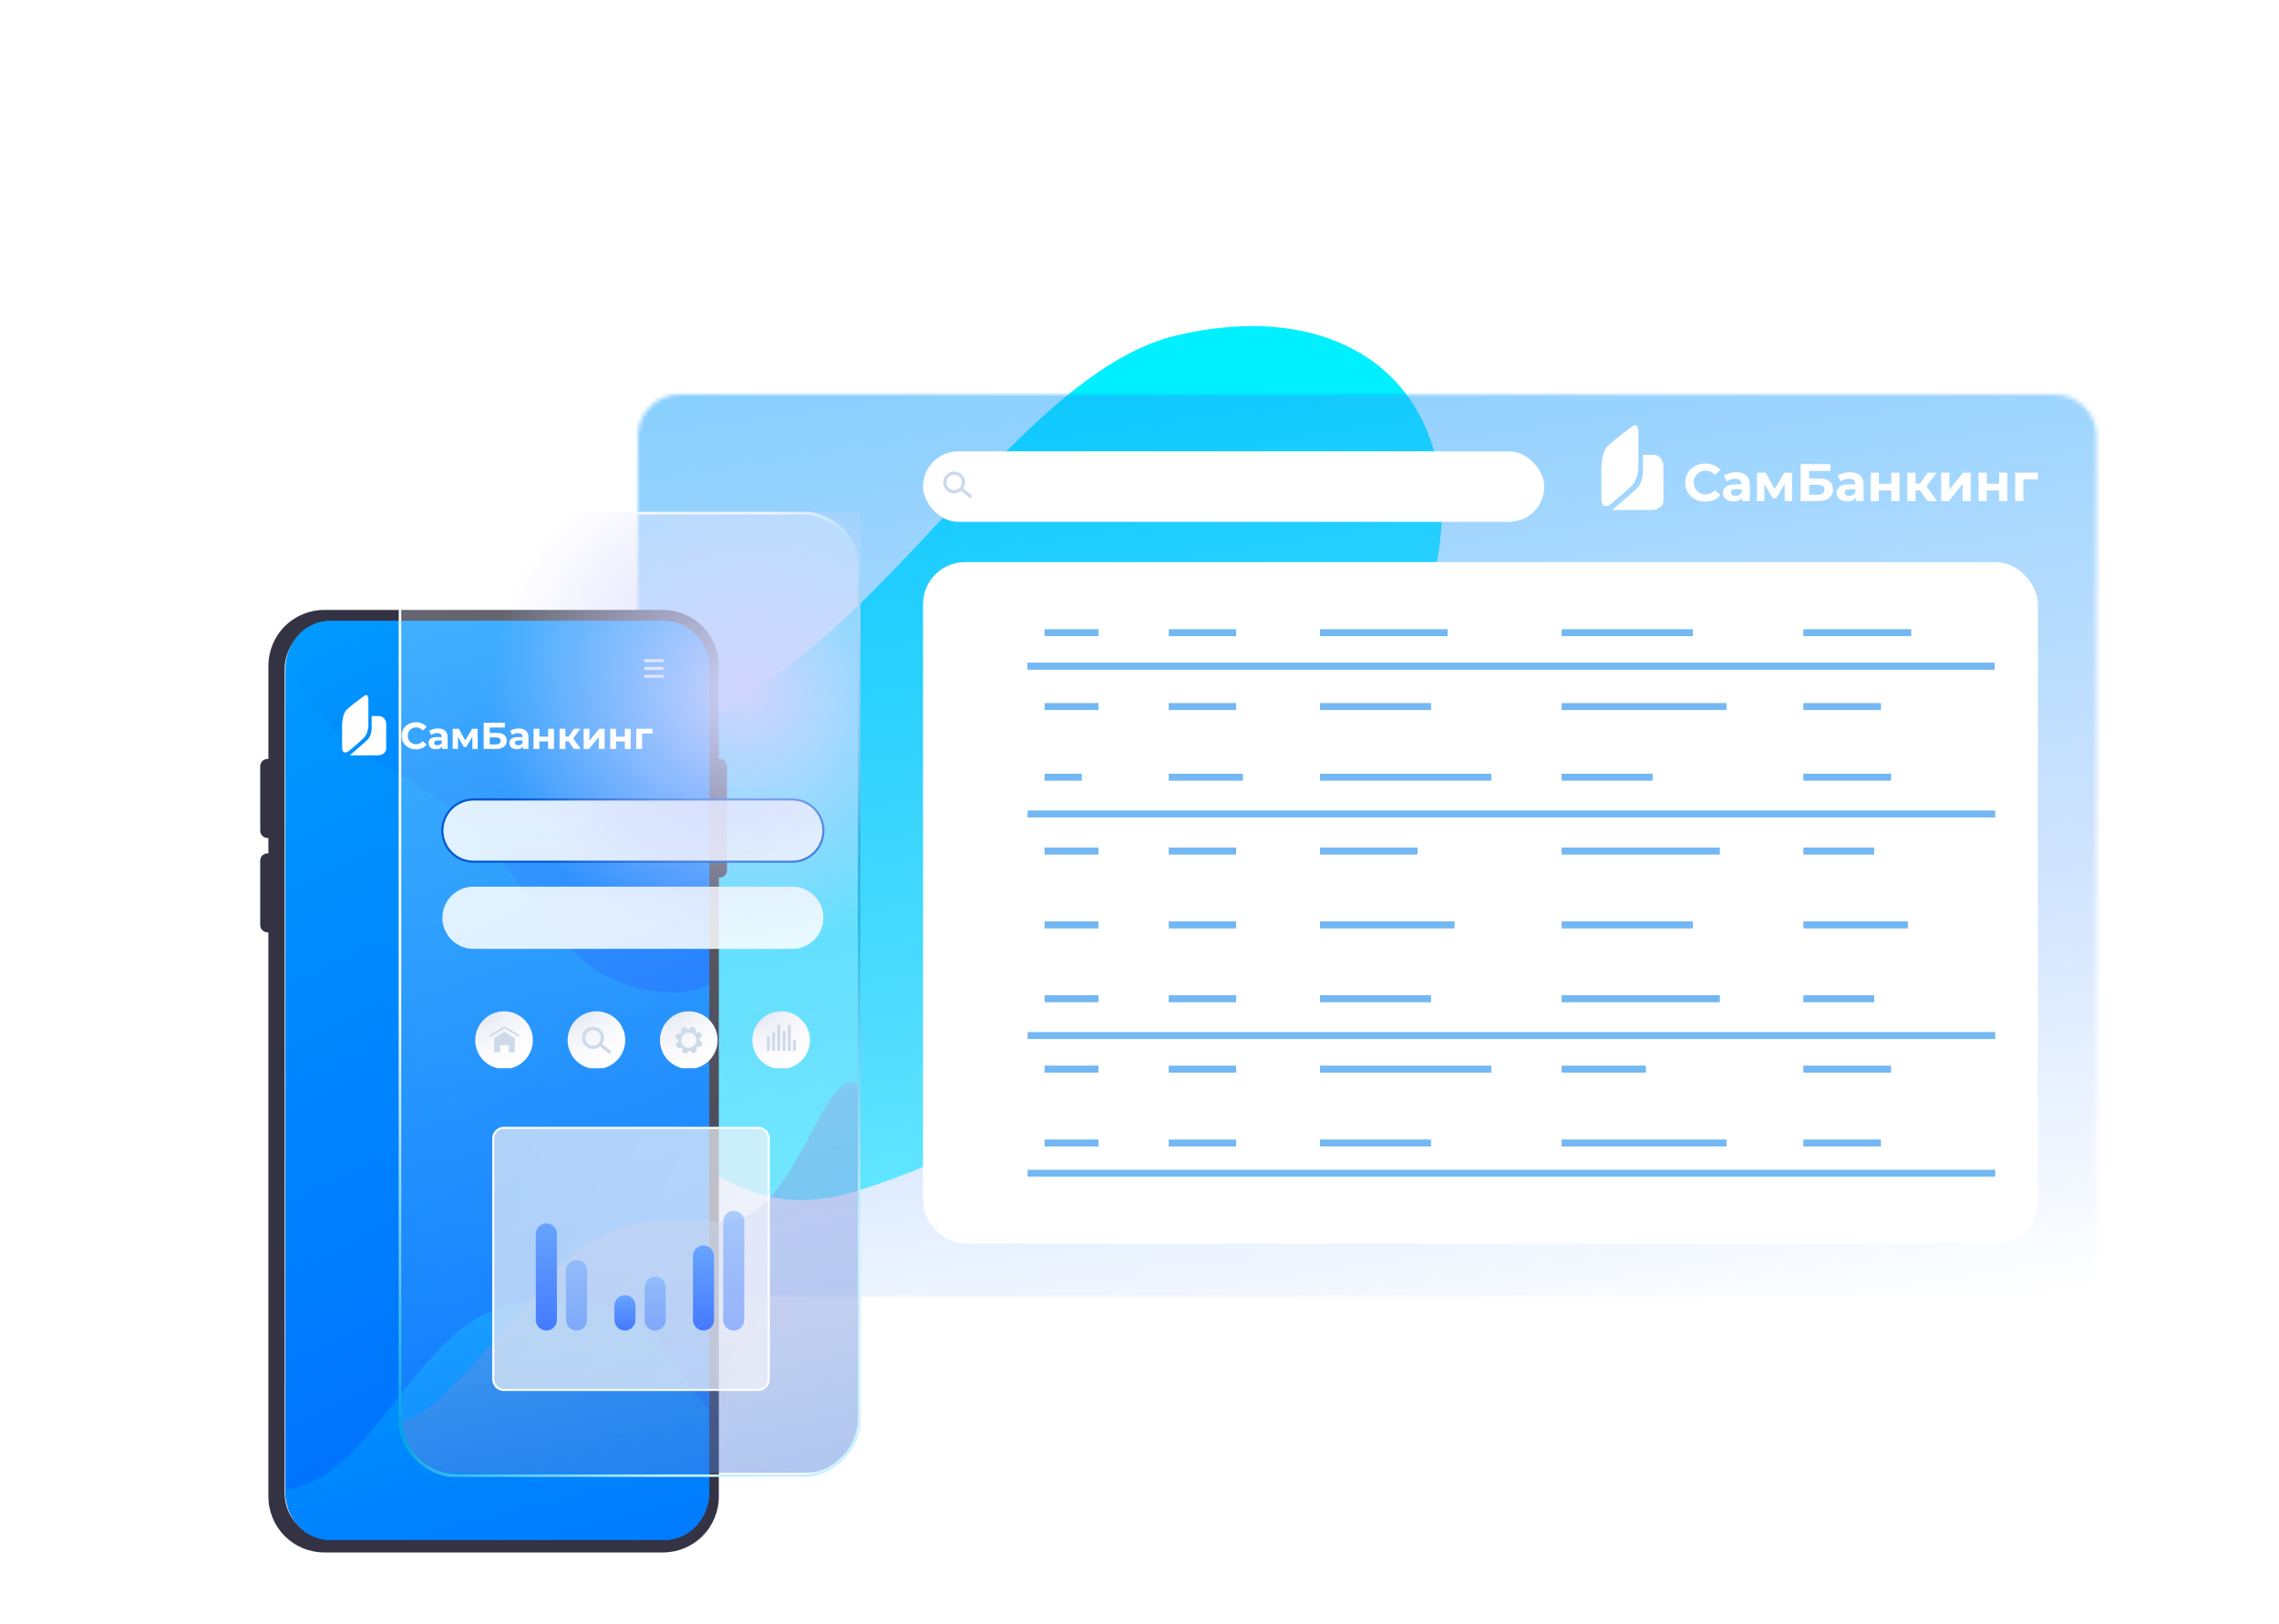<?xml version="1.0" encoding="UTF-8"?> <svg xmlns="http://www.w3.org/2000/svg" width="543" height="387" viewBox="0 0 543 387" fill="none"><g clip-path="url(#clip0_1203_2)"><g filter="url(#filter0_f_1203_2)"><path fill-rule="evenodd" clip-rule="evenodd" d="M153.944 269.391C134.104 258.205 93.469 261.764 105.154 228.269C116.839 194.773 163.164 179.97 194.355 153.55C224.568 127.959 250.814 86.99 280.235 79.969C314.871 71.704 341.276 86.653 343.427 117.978C345.534 148.67 320.268 191.552 290.341 227.141C265.328 256.886 232.961 274.921 203.875 283.93C180.294 291.235 168.964 277.859 153.944 269.391Z" fill="#00F0FF"></path></g><mask id="mask0_1203_2" style="mask-type:alpha" maskUnits="userSpaceOnUse" x="152" y="94" width="348" height="215"><path d="M489.538 94H162C156.477 94 152 98.477 152 104V298.983C152 304.506 156.477 308.983 162 308.983H489.538C495.061 308.983 499.538 304.506 499.538 298.983V104C499.538 98.477 495.061 94 489.538 94Z" fill="url(#paint0_linear_1203_2)"></path></mask><g mask="url(#mask0_1203_2)"><path d="M486.737 74.667L168.263 78.464C144.653 78.746 125.581 84.729 125.666 91.828L128.302 312.958C128.387 320.057 147.596 325.584 171.206 325.302L489.68 321.505C513.291 321.224 532.363 315.241 532.278 308.142L529.642 87.011C529.557 79.912 510.348 74.386 486.737 74.667Z" fill="url(#paint1_linear_1203_2)" fill-opacity="0.5"></path></g><rect x="219.926" y="133.976" width="265.638" height="162.423" rx="10" fill="white"></rect><rect x="244.813" y="157.979" width="230.433" height="1.6" fill="#73B8F2"></rect><rect x="244.813" y="157.979" width="230.433" height="1.6" fill="#73B8F2"></rect><rect x="244.897" y="193.214" width="230.433" height="1.6" fill="#73B8F2"></rect><rect x="244.897" y="193.214" width="230.433" height="1.6" fill="#73B8F2"></rect><rect x="244.897" y="246.022" width="230.433" height="1.6" fill="#73B8F2"></rect><rect x="244.897" y="246.022" width="230.433" height="1.6" fill="#73B8F2"></rect><rect x="244.897" y="278.827" width="230.433" height="1.6" fill="#73B8F2"></rect><rect x="244.897" y="278.827" width="230.433" height="1.6" fill="#73B8F2"></rect><rect x="248.897" y="150.008" width="12.802" height="1.6" fill="#73B8F2"></rect><rect x="248.897" y="150.008" width="12.802" height="1.6" fill="#73B8F2"></rect><rect x="278.502" y="150.008" width="16.002" height="1.6" fill="#73B8F2"></rect><rect x="278.502" y="150.008" width="16.002" height="1.6" fill="#73B8F2"></rect><rect x="314.507" y="150.008" width="30.404" height="1.6" fill="#73B8F2"></rect><rect x="314.507" y="150.008" width="30.404" height="1.6" fill="#73B8F2"></rect><rect x="372.115" y="150.008" width="31.204" height="1.6" fill="#73B8F2"></rect><rect x="372.115" y="150.008" width="31.204" height="1.6" fill="#73B8F2"></rect><rect x="429.723" y="150.008" width="25.604" height="1.6" fill="#73B8F2"></rect><rect x="429.723" y="150.008" width="25.604" height="1.6" fill="#73B8F2"></rect><rect x="248.897" y="167.61" width="12.802" height="1.6" fill="#73B8F2"></rect><rect x="248.897" y="167.61" width="12.802" height="1.6" fill="#73B8F2"></rect><rect x="248.897" y="184.413" width="8.801" height="1.6" fill="#73B8F2"></rect><rect x="248.897" y="184.413" width="8.801" height="1.6" fill="#73B8F2"></rect><rect x="278.502" y="167.61" width="16.002" height="1.6" fill="#73B8F2"></rect><rect x="278.502" y="167.61" width="16.002" height="1.6" fill="#73B8F2"></rect><rect x="314.507" y="167.61" width="26.404" height="1.6" fill="#73B8F2"></rect><rect x="314.507" y="167.61" width="26.404" height="1.6" fill="#73B8F2"></rect><rect x="372.115" y="167.61" width="39.206" height="1.6" fill="#73B8F2"></rect><rect x="372.115" y="167.61" width="39.206" height="1.6" fill="#73B8F2"></rect><rect x="429.723" y="167.61" width="18.403" height="1.6" fill="#73B8F2"></rect><rect x="429.723" y="167.61" width="18.403" height="1.6" fill="#73B8F2"></rect><rect x="278.502" y="184.413" width="17.602" height="1.6" fill="#73B8F2"></rect><rect x="278.502" y="184.413" width="17.602" height="1.6" fill="#73B8F2"></rect><rect x="314.507" y="184.413" width="40.806" height="1.6" fill="#73B8F2"></rect><rect x="314.507" y="184.413" width="40.806" height="1.6" fill="#73B8F2"></rect><rect x="372.115" y="184.413" width="21.603" height="1.6" fill="#73B8F2"></rect><rect x="372.115" y="184.413" width="21.603" height="1.6" fill="#73B8F2"></rect><rect x="429.723" y="184.413" width="20.803" height="1.6" fill="#73B8F2"></rect><rect x="429.723" y="184.413" width="20.803" height="1.6" fill="#73B8F2"></rect><rect x="248.897" y="202.016" width="12.802" height="1.6" fill="#73B8F2"></rect><rect x="248.897" y="202.016" width="12.802" height="1.6" fill="#73B8F2"></rect><rect x="278.502" y="202.016" width="16.002" height="1.6" fill="#73B8F2"></rect><rect x="278.502" y="202.016" width="16.002" height="1.6" fill="#73B8F2"></rect><rect x="314.507" y="202.016" width="23.203" height="1.6" fill="#73B8F2"></rect><rect x="314.507" y="202.016" width="23.203" height="1.6" fill="#73B8F2"></rect><rect x="372.115" y="202.016" width="37.605" height="1.6" fill="#73B8F2"></rect><rect x="372.115" y="202.016" width="37.605" height="1.6" fill="#73B8F2"></rect><rect x="429.723" y="202.016" width="16.802" height="1.6" fill="#73B8F2"></rect><rect x="429.723" y="202.016" width="16.802" height="1.6" fill="#73B8F2"></rect><rect x="248.897" y="219.618" width="12.802" height="1.6" fill="#73B8F2"></rect><rect x="248.897" y="219.618" width="12.802" height="1.6" fill="#73B8F2"></rect><rect x="278.502" y="219.618" width="16.002" height="1.6" fill="#73B8F2"></rect><rect x="278.502" y="219.618" width="16.002" height="1.6" fill="#73B8F2"></rect><rect x="314.507" y="219.618" width="32.005" height="1.6" fill="#73B8F2"></rect><rect x="314.507" y="219.618" width="32.005" height="1.6" fill="#73B8F2"></rect><rect x="372.115" y="219.618" width="31.204" height="1.6" fill="#73B8F2"></rect><rect x="372.115" y="219.618" width="31.204" height="1.6" fill="#73B8F2"></rect><rect x="429.723" y="219.618" width="24.804" height="1.6" fill="#73B8F2"></rect><rect x="429.723" y="219.618" width="24.804" height="1.6" fill="#73B8F2"></rect><rect x="248.897" y="237.22" width="12.802" height="1.6" fill="#73B8F2"></rect><rect x="248.897" y="237.22" width="12.802" height="1.6" fill="#73B8F2"></rect><rect x="278.502" y="237.22" width="16.002" height="1.6" fill="#73B8F2"></rect><rect x="278.502" y="237.22" width="16.002" height="1.6" fill="#73B8F2"></rect><rect x="314.507" y="237.22" width="26.404" height="1.6" fill="#73B8F2"></rect><rect x="314.507" y="237.22" width="26.404" height="1.6" fill="#73B8F2"></rect><rect x="372.115" y="237.22" width="37.605" height="1.6" fill="#73B8F2"></rect><rect x="372.115" y="237.22" width="37.605" height="1.6" fill="#73B8F2"></rect><rect x="429.723" y="237.22" width="16.802" height="1.6" fill="#73B8F2"></rect><rect x="429.723" y="237.22" width="16.802" height="1.6" fill="#73B8F2"></rect><rect x="248.897" y="254.023" width="12.802" height="1.6" fill="#73B8F2"></rect><rect x="248.897" y="254.023" width="12.802" height="1.6" fill="#73B8F2"></rect><rect x="278.502" y="254.023" width="16.002" height="1.6" fill="#73B8F2"></rect><rect x="278.502" y="254.023" width="16.002" height="1.6" fill="#73B8F2"></rect><rect x="314.507" y="254.023" width="40.806" height="1.6" fill="#73B8F2"></rect><rect x="314.507" y="254.023" width="40.806" height="1.6" fill="#73B8F2"></rect><rect x="372.115" y="254.023" width="20.003" height="1.6" fill="#73B8F2"></rect><rect x="372.115" y="254.023" width="20.003" height="1.6" fill="#73B8F2"></rect><rect x="429.723" y="254.023" width="20.803" height="1.6" fill="#73B8F2"></rect><rect x="429.723" y="254.023" width="20.803" height="1.6" fill="#73B8F2"></rect><rect x="248.897" y="271.625" width="12.802" height="1.6" fill="#73B8F2"></rect><rect x="248.897" y="271.625" width="12.802" height="1.6" fill="#73B8F2"></rect><rect x="278.502" y="271.625" width="16.002" height="1.6" fill="#73B8F2"></rect><rect x="278.502" y="271.625" width="16.002" height="1.6" fill="#73B8F2"></rect><rect x="314.507" y="271.625" width="26.404" height="1.6" fill="#73B8F2"></rect><rect x="314.507" y="271.625" width="26.404" height="1.6" fill="#73B8F2"></rect><rect x="372.115" y="271.625" width="39.206" height="1.6" fill="#73B8F2"></rect><rect x="372.115" y="271.625" width="39.206" height="1.6" fill="#73B8F2"></rect><rect x="429.723" y="271.625" width="18.403" height="1.6" fill="#73B8F2"></rect><rect x="429.723" y="271.625" width="18.403" height="1.6" fill="#73B8F2"></rect><rect x="219.926" y="107.571" width="148.021" height="16.802" rx="8.401" fill="white"></rect><path d="M227.343 117.588C226.827 117.589 226.322 117.438 225.892 117.152C225.462 116.866 225.126 116.46 224.928 115.983C224.729 115.507 224.676 114.982 224.776 114.476C224.876 113.969 225.123 113.503 225.488 113.138C225.852 112.772 226.317 112.523 226.823 112.422C227.33 112.321 227.854 112.372 228.332 112.569C228.809 112.766 229.216 113.1 229.503 113.529C229.79 113.959 229.944 114.463 229.944 114.979C229.941 115.669 229.667 116.33 229.18 116.819C228.693 117.307 228.033 117.584 227.343 117.588ZM227.343 113.155C226.982 113.155 226.63 113.262 226.33 113.463C226.03 113.663 225.796 113.948 225.658 114.281C225.52 114.615 225.484 114.981 225.554 115.335C225.624 115.689 225.798 116.014 226.053 116.269C226.308 116.525 226.633 116.698 226.987 116.769C227.341 116.839 227.708 116.803 228.041 116.665C228.375 116.527 228.66 116.293 228.86 115.993C229.06 115.693 229.167 115.34 229.167 114.979C229.167 114.496 228.975 114.032 228.633 113.69C228.291 113.347 227.827 113.155 227.343 113.155Z" fill="#CED9EA"></path><path d="M231.224 118.677C231.138 118.673 231.055 118.646 230.984 118.597L228.695 116.821C228.615 116.757 228.562 116.665 228.548 116.563C228.535 116.462 228.562 116.359 228.623 116.277C228.688 116.195 228.782 116.142 228.885 116.129C228.988 116.115 229.092 116.143 229.175 116.205L231.464 117.973C231.505 118.004 231.539 118.044 231.565 118.088C231.591 118.133 231.608 118.183 231.615 118.234C231.622 118.285 231.618 118.337 231.604 118.387C231.591 118.437 231.568 118.484 231.536 118.525C231.498 118.572 231.451 118.61 231.397 118.636C231.343 118.662 231.284 118.676 231.224 118.677Z" fill="#CED9EA"></path><path d="M485.564 114.259H482.097V119.41H480.149V112.651H485.564V114.259Z" fill="white"></path><path d="M471.426 112.651H473.374V115.29H476.313V112.651H478.273V119.41H476.313V116.885H473.374V119.41H471.426V112.651Z" fill="white"></path><path d="M462.507 112.651H464.454V116.672L467.746 112.651H469.542V119.41H467.595V115.39L464.316 119.41H462.507V112.651Z" fill="white"></path><path d="M457.424 116.847H456.406V119.41H454.446V112.651H456.406V115.277H457.462L459.296 112.651H461.381L459.019 115.893L461.545 119.41H459.233L457.424 116.847Z" fill="white"></path><path d="M445.724 112.651H447.671V115.29H450.611V112.651H452.57V119.41H450.611V116.885H447.671V119.41H445.724V112.651Z" fill="white"></path><path d="M440.767 112.551C441.814 112.551 442.618 112.802 443.179 113.305C443.74 113.799 444.021 114.548 444.021 115.553V119.41H442.187V118.569C441.818 119.197 441.131 119.511 440.126 119.511C439.607 119.511 439.155 119.423 438.769 119.247C438.392 119.071 438.103 118.828 437.902 118.518C437.701 118.208 437.601 117.857 437.601 117.463C437.601 116.835 437.835 116.341 438.304 115.981C438.782 115.62 439.515 115.44 440.503 115.44H442.061C442.061 115.013 441.931 114.687 441.671 114.46C441.412 114.226 441.022 114.109 440.503 114.109C440.143 114.109 439.787 114.167 439.435 114.285C439.092 114.393 438.799 114.544 438.556 114.737L437.852 113.367C438.221 113.108 438.66 112.907 439.171 112.764C439.691 112.622 440.222 112.551 440.767 112.551ZM440.616 118.192C440.951 118.192 441.248 118.116 441.508 117.966C441.768 117.806 441.952 117.576 442.061 117.275V116.584H440.717C439.913 116.584 439.511 116.847 439.511 117.375C439.511 117.626 439.607 117.827 439.8 117.978C440.001 118.12 440.273 118.192 440.616 118.192Z" fill="white"></path><path d="M429.017 110.616H436.115V112.237H431.04V114.046H433.477C434.54 114.046 435.349 114.268 435.901 114.712C436.463 115.156 436.743 115.796 436.743 116.634C436.743 117.513 436.433 118.196 435.814 118.682C435.194 119.168 434.319 119.41 433.188 119.41H429.017V110.616ZM433.075 117.903C433.594 117.903 433.992 117.802 434.268 117.601C434.545 117.392 434.683 117.09 434.683 116.697C434.683 115.926 434.147 115.541 433.075 115.541H431.04V117.903H433.075Z" fill="white"></path><path d="M425.218 119.41V115.365L423.195 118.757H422.366L420.393 115.352V119.41H418.622V112.651H420.67L422.831 116.559L425.13 112.651H426.964L426.989 119.41H425.218Z" fill="white"></path><path d="M413.665 112.551C414.712 112.551 415.516 112.802 416.077 113.305C416.639 113.799 416.919 114.548 416.919 115.553V119.41H415.085V118.569C414.716 119.197 414.03 119.511 413.025 119.511C412.505 119.511 412.053 119.423 411.668 119.247C411.291 119.071 411.002 118.828 410.801 118.518C410.6 118.208 410.499 117.857 410.499 117.463C410.499 116.835 410.734 116.341 411.203 115.981C411.68 115.62 412.413 115.44 413.401 115.44H414.959C414.959 115.013 414.83 114.687 414.57 114.46C414.31 114.226 413.921 114.109 413.401 114.109C413.041 114.109 412.685 114.167 412.334 114.285C411.99 114.393 411.697 114.544 411.454 114.737L410.751 113.367C411.119 113.108 411.559 112.907 412.07 112.764C412.589 112.622 413.121 112.551 413.665 112.551ZM413.515 118.192C413.85 118.192 414.147 118.116 414.407 117.966C414.666 117.806 414.85 117.576 414.959 117.275V116.584H413.615C412.811 116.584 412.409 116.847 412.409 117.375C412.409 117.626 412.505 117.827 412.698 117.978C412.899 118.12 413.171 118.192 413.515 118.192Z" fill="white"></path><path d="M406.282 119.562C405.386 119.562 404.574 119.369 403.845 118.984C403.125 118.59 402.555 118.05 402.136 117.363C401.726 116.668 401.521 115.885 401.521 115.014C401.521 114.143 401.726 113.364 402.136 112.677C402.555 111.982 403.125 111.442 403.845 111.056C404.574 110.663 405.39 110.466 406.295 110.466C407.057 110.466 407.744 110.6 408.355 110.868C408.975 111.136 409.494 111.521 409.913 112.024L408.606 113.23C408.012 112.543 407.275 112.2 406.395 112.2C405.851 112.2 405.365 112.321 404.938 112.564C404.511 112.798 404.176 113.129 403.933 113.556C403.698 113.984 403.581 114.469 403.581 115.014C403.581 115.558 403.698 116.044 403.933 116.471C404.176 116.898 404.511 117.233 404.938 117.476C405.365 117.711 405.851 117.828 406.395 117.828C407.275 117.828 408.012 117.48 408.606 116.785L409.913 117.991C409.494 118.502 408.975 118.892 408.355 119.16C407.735 119.428 407.044 119.562 406.282 119.562Z" fill="white"></path><path d="M382.977 106.364C381.835 107.506 381.577 110.367 381.549 111.654V118.792C381.549 121.278 383.089 120.695 383.901 120.052C385.02 119.128 387.562 116.978 388.771 115.769C389.98 114.56 390.338 112.522 390.366 111.654V102.921C390.366 100.839 389.303 101.27 388.771 101.746C387.315 102.809 384.119 105.222 382.977 106.364Z" fill="white"></path><path d="M393.473 121.563H384.152C385.776 120.163 389.258 117.129 390.198 116.188C391.139 115.248 391.43 113.389 391.458 112.578V108.379H393.893C395.438 108.379 396.328 109.806 396.328 110.982V119.211C396.328 121.092 394.425 121.563 393.473 121.563Z" fill="white"></path><path d="M171.481 180.883H171.272V158.687C171.272 156.937 170.927 155.204 170.258 153.587C169.589 151.97 168.608 150.501 167.372 149.264C166.136 148.027 164.668 147.045 163.053 146.375C161.437 145.706 159.706 145.361 157.958 145.361H77.261C73.731 145.362 70.345 146.766 67.848 149.265C65.352 151.764 63.95 155.153 63.95 158.687V180.883H63.74C63.512 180.882 63.286 180.927 63.074 181.014C62.863 181.102 62.671 181.23 62.51 181.391C62.348 181.553 62.22 181.745 62.132 181.956C62.045 182.168 62 182.394 62 182.623V197.976C62 198.205 62.045 198.431 62.132 198.642C62.219 198.853 62.347 199.045 62.509 199.207C62.67 199.368 62.862 199.497 63.073 199.584C63.284 199.671 63.51 199.716 63.738 199.716H63.947V203.378H63.738C63.51 203.378 63.284 203.423 63.073 203.51C62.862 203.598 62.67 203.726 62.509 203.887C62.347 204.049 62.219 204.241 62.132 204.452C62.045 204.663 62 204.89 62 205.118V220.471C62 220.7 62.045 220.926 62.132 221.137C62.219 221.349 62.347 221.54 62.509 221.702C62.67 221.864 62.862 221.992 63.073 222.079C63.284 222.167 63.51 222.211 63.738 222.211H63.947V356.674C63.947 358.424 64.292 360.157 64.961 361.774C65.63 363.391 66.611 364.86 67.847 366.097C69.083 367.335 70.551 368.316 72.166 368.986C73.782 369.655 75.513 370 77.261 370H157.958C161.489 370 164.875 368.596 167.371 366.097C169.868 363.598 171.271 360.208 171.271 356.674V209.133H171.48C171.708 209.133 171.934 209.088 172.145 209.001C172.356 208.913 172.548 208.785 172.71 208.624C172.871 208.462 172.999 208.27 173.087 208.059C173.174 207.848 173.219 207.621 173.219 207.393V182.623C173.219 182.394 173.174 182.168 173.087 181.957C173 181.746 172.872 181.554 172.71 181.392C172.549 181.231 172.357 181.102 172.146 181.015C171.935 180.928 171.709 180.883 171.481 180.883Z" fill="#333343"></path><path d="M156.583 148.656H78.636C72.664 148.656 67.823 153.502 67.823 159.479V355.88C67.823 361.858 72.664 366.703 78.636 366.703H156.583C162.555 366.703 167.396 361.858 167.396 355.88V159.479C167.396 153.502 162.555 148.656 156.583 148.656Z" fill="white"></path><g clip-path="url(#clip1_1203_2)"><g opacity="0.22"><path d="M158.312 148H78.688C72.785 148 68 153.106 68 159.404V355.596C68 361.894 72.785 367 78.688 367H158.312C164.215 367 169 361.894 169 355.596V159.404C169 153.106 164.215 148 158.312 148Z" fill="white"></path></g><path d="M158.312 148H78.688C72.785 148 68 153.106 68 159.404V355.596C68 361.894 72.785 367 78.688 367H158.312C164.215 367 169 361.894 169 355.596V159.404C169 153.106 164.215 148 158.312 148Z" fill="url(#paint2_linear_1203_2)"></path><path d="M169 159.404C169 156.379 167.874 153.479 165.869 151.34C163.865 149.201 161.146 148 158.312 148H78.683C77.139 147.997 75.612 148.352 74.21 149.041C72.807 149.731 71.562 150.737 70.56 151.991C69.555 160.544 72.756 172.672 93.54 183.643C129.522 202.647 127.032 233.82 158.381 236.483C162.016 236.873 165.682 236.225 169.005 234.607L169 159.404Z" fill="url(#paint3_linear_1203_2)"></path><path d="M157.879 157.807H153.796C153.708 157.807 153.624 157.77 153.561 157.704C153.499 157.638 153.464 157.548 153.464 157.454C153.464 157.408 153.473 157.362 153.49 157.319C153.506 157.277 153.531 157.238 153.562 157.206C153.593 157.173 153.629 157.148 153.669 157.131C153.709 157.114 153.752 157.105 153.796 157.106H157.879C157.921 157.106 157.964 157.115 158.003 157.132C158.043 157.15 158.079 157.176 158.109 157.208C158.139 157.24 158.163 157.279 158.18 157.321C158.196 157.363 158.205 157.408 158.205 157.454C158.205 157.5 158.197 157.546 158.181 157.589C158.165 157.632 158.141 157.671 158.111 157.703C158.081 157.736 158.045 157.762 158.005 157.78C157.965 157.798 157.922 157.807 157.879 157.807Z" fill="white"></path><path d="M157.879 159.666H153.796C153.752 159.667 153.709 159.659 153.669 159.641C153.629 159.624 153.593 159.599 153.562 159.566C153.531 159.534 153.506 159.495 153.49 159.453C153.473 159.41 153.464 159.365 153.464 159.318C153.464 159.272 153.473 159.226 153.49 159.183C153.506 159.14 153.531 159.101 153.561 159.068C153.592 159.036 153.629 159.01 153.669 158.992C153.709 158.974 153.752 158.965 153.796 158.965H157.879C157.922 158.965 157.965 158.974 158.005 158.992C158.045 159.01 158.081 159.036 158.111 159.069C158.141 159.102 158.165 159.141 158.181 159.184C158.197 159.226 158.205 159.272 158.205 159.318C158.205 159.364 158.196 159.409 158.18 159.451C158.163 159.494 158.139 159.532 158.109 159.564C158.079 159.597 158.043 159.622 158.003 159.64C157.964 159.657 157.921 159.666 157.879 159.666Z" fill="white"></path><path d="M157.879 161.53H153.796C153.708 161.53 153.624 161.493 153.561 161.427C153.499 161.361 153.464 161.271 153.464 161.177C153.464 161.131 153.473 161.085 153.49 161.043C153.506 161 153.531 160.961 153.562 160.929C153.593 160.897 153.629 160.871 153.669 160.854C153.709 160.837 153.752 160.828 153.796 160.829H157.879C157.921 160.829 157.964 160.838 158.003 160.856C158.043 160.873 158.079 160.899 158.109 160.931C158.139 160.963 158.163 161.002 158.18 161.044C158.196 161.086 158.205 161.131 158.205 161.177C158.205 161.223 158.197 161.269 158.181 161.312C158.165 161.355 158.141 161.394 158.111 161.427C158.081 161.46 158.045 161.486 158.005 161.503C157.965 161.521 157.922 161.53 157.879 161.53Z" fill="white"></path><path d="M169 355.596V335.85C160.845 328.027 156.062 311.765 138.426 310.055C110.321 307.323 104.757 322.029 87.121 342.556C79.255 351.707 72.772 354.621 68 355.066V355.636C68 358.66 69.126 361.561 71.131 363.7C73.135 365.838 75.854 367.04 78.688 367.04H158.317C159.723 367.039 161.116 366.742 162.414 366.166C163.713 365.59 164.892 364.747 165.885 363.684C166.877 362.621 167.663 361.359 168.198 359.971C168.732 358.583 169.005 357.097 169 355.596Z" fill="url(#paint4_linear_1203_2)"></path></g><path d="M204.681 339.314L205 259.063C196.308 250.851 189.857 292.977 171.06 291.181C141.106 288.314 136.036 298.498 117.24 320.045C108.855 329.652 101.086 337.964 96 338.431V339.029C96 342.204 97.2 345.249 99.337 347.494C101.473 349.739 104.37 351 107.392 351H192.26C193.759 350.999 195.243 350.688 196.627 350.083C198.011 349.478 199.268 348.593 200.326 347.477C201.384 346.361 202.865 345.041 203.435 343.584C204.005 342.127 204.687 340.889 204.681 339.314Z" fill="url(#paint5_linear_1203_2)" fill-opacity="0.4"></path><g clip-path="url(#clip2_1203_2)"><path d="M190.787 122.227H109.219C101.491 122.227 95.227 128.5 95.227 136.239V337.766C95.227 345.505 101.491 351.779 109.219 351.779H190.787C198.515 351.779 204.779 345.505 204.779 337.766V136.239C204.779 128.5 198.515 122.227 190.787 122.227Z" fill="url(#paint6_linear_1203_2)" fill-opacity="0.3"></path><path d="M190.787 122.227H109.219C101.491 122.227 95.227 128.5 95.227 136.239V337.766C95.227 345.505 101.491 351.779 109.219 351.779H190.787C198.515 351.779 204.779 345.505 204.779 337.766V136.239C204.779 128.5 198.515 122.227 190.787 122.227Z" stroke="url(#paint7_linear_1203_2)" stroke-width="0.75" stroke-miterlimit="10"></path><g clip-path="url(#clip3_1203_2)"><path opacity="0.85" d="M188.77 211.319H112.826C108.728 211.319 105.406 214.64 105.406 218.736C105.406 222.832 108.728 226.153 112.826 226.153H188.77C192.868 226.153 196.189 222.832 196.189 218.736C196.189 214.64 192.868 211.319 188.77 211.319Z" fill="white"></path><path opacity="0.85" d="M188.77 190.538H112.826C108.728 190.538 105.406 193.859 105.406 197.955C105.406 202.052 108.728 205.372 112.826 205.372H188.77C192.868 205.372 196.189 202.052 196.189 197.955C196.189 193.859 192.868 190.538 188.77 190.538Z" fill="white"></path><path d="M188.77 190.538H112.826C108.728 190.538 105.406 193.859 105.406 197.955C105.406 202.052 108.728 205.372 112.826 205.372H188.77C192.868 205.372 196.189 202.052 196.189 197.955C196.189 193.859 192.868 190.538 188.77 190.538Z" stroke="#0056D3" stroke-width="0.5" stroke-miterlimit="10"></path><path d="M126.357 250.719C126.913 249.478 127.089 248.101 126.863 246.76C126.637 245.419 126.019 244.175 125.088 243.186C124.156 242.197 122.952 241.507 121.629 241.203C120.305 240.899 118.922 240.995 117.653 241.479C116.384 241.962 115.286 242.812 114.5 243.92C113.713 245.029 113.272 246.345 113.232 247.705C113.193 249.064 113.557 250.404 114.279 251.556C115 252.708 116.046 253.62 117.285 254.176C118.946 254.922 120.835 254.977 122.536 254.329C124.237 253.68 125.612 252.382 126.357 250.719Z" fill="url(#paint8_radial_1203_2)"></path><path d="M148.366 250.719C148.922 249.478 149.098 248.101 148.872 246.76C148.646 245.419 148.028 244.175 147.096 243.186C146.165 242.197 144.961 241.507 143.638 241.203C142.314 240.899 140.931 240.995 139.662 241.479C138.393 241.962 137.295 242.812 136.508 243.92C135.722 245.029 135.281 246.345 135.241 247.705C135.202 249.064 135.566 250.404 136.287 251.556C137.009 252.708 138.055 253.62 139.294 254.176C140.955 254.922 142.844 254.977 144.545 254.329C146.246 253.68 147.621 252.382 148.366 250.719Z" fill="url(#paint9_radial_1203_2)"></path><path d="M170.375 250.719C170.931 249.478 171.107 248.101 170.881 246.76C170.655 245.419 170.037 244.175 169.105 243.186C168.174 242.197 166.97 241.507 165.647 241.203C164.323 240.899 162.939 240.995 161.67 241.479C160.401 241.962 159.304 242.812 158.517 243.92C157.731 245.029 157.29 246.345 157.25 247.705C157.211 249.064 157.575 250.404 158.296 251.556C159.018 252.708 160.064 253.62 161.303 254.176C162.964 254.922 164.852 254.977 166.554 254.329C168.255 253.68 169.629 252.382 170.375 250.719Z" fill="url(#paint10_radial_1203_2)"></path><path d="M192.384 250.719C192.94 249.478 193.116 248.101 192.89 246.76C192.664 245.419 192.046 244.175 191.114 243.186C190.183 242.197 188.979 241.507 187.655 241.203C186.332 240.899 184.948 240.995 183.679 241.479C182.41 241.962 181.313 242.812 180.526 243.92C179.74 245.029 179.299 246.345 179.259 247.705C179.22 249.064 179.584 250.404 180.305 251.556C181.027 252.708 182.073 253.62 183.312 254.176C184.973 254.922 186.861 254.977 188.563 254.329C190.264 253.68 191.638 252.382 192.384 250.719Z" fill="url(#paint11_radial_1203_2)"></path><path d="M120.204 244.589L116.614 246.743L116.832 247.108L120.204 245.083L123.576 247.108L123.794 246.743L120.204 244.589Z" fill="#CED9EA"></path><path d="M117.738 247.407V250.784H119.185V249.083H121.231V250.784H122.67V247.407L120.204 245.925L117.738 247.407Z" fill="#CED9EA"></path><path d="M141.299 249.999C140.777 250 140.267 249.847 139.833 249.558C139.398 249.269 139.059 248.857 138.858 248.375C138.657 247.893 138.604 247.362 138.705 246.849C138.806 246.336 139.056 245.865 139.424 245.495C139.793 245.125 140.262 244.873 140.774 244.771C141.285 244.668 141.816 244.72 142.298 244.919C142.78 245.119 143.192 245.457 143.482 245.892C143.772 246.326 143.927 246.837 143.927 247.359C143.925 248.057 143.648 248.726 143.155 249.22C142.663 249.715 141.996 249.994 141.299 249.999ZM141.299 245.513C140.935 245.513 140.578 245.621 140.275 245.824C139.972 246.027 139.735 246.315 139.596 246.652C139.456 246.99 139.42 247.361 139.491 247.719C139.562 248.077 139.738 248.406 139.996 248.664C140.253 248.923 140.582 249.098 140.939 249.17C141.297 249.241 141.668 249.204 142.005 249.065C142.341 248.925 142.629 248.688 142.832 248.385C143.035 248.081 143.143 247.724 143.143 247.359C143.143 246.869 142.948 246.4 142.603 246.053C142.257 245.707 141.788 245.513 141.299 245.513Z" fill="#CED9EA"></path><path d="M145.221 251.1C145.134 251.096 145.05 251.068 144.978 251.019L142.666 249.221C142.584 249.157 142.531 249.064 142.517 248.961C142.503 248.858 142.531 248.754 142.593 248.671C142.658 248.588 142.753 248.535 142.857 248.521C142.961 248.507 143.067 248.535 143.151 248.598L145.463 250.387C145.505 250.419 145.54 250.459 145.566 250.504C145.592 250.549 145.609 250.599 145.616 250.651C145.623 250.703 145.619 250.756 145.605 250.807C145.592 250.857 145.568 250.904 145.536 250.946C145.498 250.993 145.45 251.031 145.395 251.058C145.341 251.085 145.281 251.099 145.221 251.1Z" fill="#CED9EA"></path><path fill-rule="evenodd" clip-rule="evenodd" d="M167.286 248.427L166.655 247.893C166.635 247.876 166.619 247.855 166.607 247.831C166.596 247.808 166.59 247.782 166.59 247.755C166.59 247.729 166.596 247.703 166.607 247.679C166.619 247.655 166.635 247.634 166.655 247.618L167.221 247.01C167.241 246.979 167.251 246.942 167.251 246.905C167.251 246.868 167.241 246.831 167.221 246.8L166.898 246.136C166.882 246.101 166.855 246.073 166.822 246.054C166.788 246.035 166.75 246.027 166.712 246.03L165.903 246.103C165.878 246.104 165.852 246.1 165.829 246.092C165.805 246.083 165.783 246.069 165.764 246.052C165.745 246.035 165.73 246.014 165.719 245.991C165.708 245.968 165.702 245.943 165.701 245.917V245.107C165.698 245.07 165.684 245.034 165.661 245.004C165.638 244.974 165.607 244.951 165.572 244.937L164.868 244.694C164.833 244.682 164.795 244.681 164.759 244.691C164.723 244.702 164.69 244.722 164.666 244.751L164.133 245.391C164.115 245.409 164.093 245.423 164.07 245.433C164.046 245.443 164.021 245.448 163.995 245.448C163.97 245.448 163.944 245.443 163.921 245.433C163.897 245.423 163.876 245.409 163.858 245.391L163.251 244.824C163.221 244.8 163.184 244.787 163.146 244.787C163.108 244.787 163.071 244.8 163.041 244.824L162.37 245.148C162.336 245.165 162.308 245.192 162.29 245.225C162.271 245.258 162.262 245.296 162.265 245.334L162.338 246.144C162.34 246.169 162.337 246.194 162.329 246.218C162.321 246.242 162.309 246.264 162.292 246.283C162.275 246.302 162.255 246.317 162.232 246.328C162.21 246.339 162.185 246.345 162.16 246.346H161.351C161.312 246.346 161.273 246.359 161.241 246.382C161.209 246.405 161.185 246.438 161.173 246.476L160.939 247.172C160.924 247.209 160.921 247.249 160.931 247.287C160.942 247.325 160.964 247.359 160.996 247.383L161.626 247.917C161.645 247.935 161.661 247.956 161.671 247.98C161.681 248.003 161.687 248.029 161.687 248.055C161.687 248.081 161.681 248.106 161.671 248.13C161.661 248.154 161.645 248.175 161.626 248.192L161.06 248.8C161.039 248.831 161.028 248.867 161.028 248.905C161.028 248.943 161.039 248.979 161.06 249.01L161.384 249.674C161.4 249.709 161.427 249.737 161.46 249.756C161.493 249.775 161.532 249.783 161.57 249.779L162.378 249.707C162.404 249.704 162.43 249.708 162.454 249.716C162.479 249.724 162.501 249.738 162.52 249.755C162.539 249.773 162.554 249.794 162.565 249.818C162.575 249.841 162.58 249.867 162.58 249.893V250.703C162.584 250.74 162.598 250.776 162.621 250.806C162.644 250.836 162.674 250.859 162.71 250.873L163.405 251.116C163.442 251.127 163.481 251.128 163.518 251.118C163.556 251.108 163.589 251.087 163.615 251.059L164.149 250.419C164.167 250.401 164.188 250.387 164.212 250.377C164.236 250.367 164.261 250.362 164.286 250.362C164.312 250.362 164.337 250.367 164.361 250.377C164.384 250.387 164.406 250.401 164.424 250.419L165.03 250.986C165.06 251.01 165.097 251.022 165.135 251.022C165.173 251.022 165.21 251.01 165.24 250.986L165.912 250.662C165.945 250.645 165.973 250.618 165.992 250.585C166.011 250.552 166.019 250.514 166.017 250.476L165.944 249.666C165.942 249.641 165.945 249.615 165.952 249.59C165.96 249.566 165.973 249.543 165.989 249.524C166.006 249.504 166.026 249.488 166.049 249.476C166.071 249.465 166.096 249.458 166.122 249.456H166.93C166.97 249.456 167.008 249.443 167.04 249.42C167.072 249.397 167.096 249.364 167.108 249.326L167.343 248.63C167.356 248.594 167.358 248.556 167.347 248.519C167.337 248.483 167.316 248.451 167.286 248.427ZM164.117 249.715C163.76 249.715 163.411 249.609 163.115 249.41C162.818 249.212 162.587 248.93 162.451 248.6C162.314 248.27 162.279 247.907 162.348 247.557C162.418 247.206 162.589 246.885 162.842 246.632C163.094 246.38 163.415 246.208 163.765 246.138C164.115 246.068 164.477 246.104 164.807 246.241C165.136 246.377 165.418 246.609 165.616 246.906C165.814 247.203 165.92 247.552 165.92 247.909C165.92 248.388 165.73 248.847 165.392 249.186C165.053 249.524 164.595 249.715 164.117 249.715Z" fill="#CED9EA"></path><path d="M183.433 246.946H182.721V250.468H183.433V246.946Z" fill="#CED9EA"></path><path d="M184.678 246.128H183.967V250.468H184.678V246.128Z" fill="#CED9EA"></path><path d="M185.923 244.241H185.212V250.476H185.923V244.241Z" fill="#CED9EA"></path><path d="M187.168 245.69H186.457V250.468H187.168V245.69Z" fill="#CED9EA"></path><path d="M188.414 244.241H187.702V250.476H188.414V244.241Z" fill="#CED9EA"></path><path d="M189.651 247.748H188.939V250.468H189.651V247.748Z" fill="#CED9EA"></path></g><path d="M177.709 226.657C211.515 226.657 238.92 199.212 238.92 165.358C238.92 131.503 211.515 104.059 177.709 104.059C143.903 104.059 116.498 131.503 116.498 165.358C116.498 199.212 143.903 226.657 177.709 226.657Z" fill="url(#paint12_radial_1203_2)"></path><path d="M120.062 268.81H180.623C182.025 268.81 183.162 269.949 183.162 271.354V328.715C183.162 330.12 182.025 331.258 180.623 331.258H120.062C118.66 331.258 117.522 330.12 117.522 328.715V271.354C117.522 269.949 118.66 268.81 120.062 268.81Z" fill="url(#paint13_linear_1203_2)" fill-opacity="0.7" stroke="white" stroke-width="0.5"></path><path d="M130.177 317.102C129.51 317.102 128.871 316.837 128.399 316.365C127.927 315.893 127.662 315.252 127.662 314.584V294.074C127.662 293.406 127.927 292.766 128.399 292.293C128.871 291.821 129.51 291.556 130.177 291.556C130.844 291.556 131.484 291.821 131.955 292.293C132.427 292.766 132.692 293.406 132.692 294.074V314.584C132.692 315.252 132.427 315.893 131.955 316.365C131.484 316.837 130.844 317.102 130.177 317.102Z" fill="url(#paint14_linear_1203_2)"></path><path opacity="0.49" d="M137.365 317.103C136.698 317.103 136.059 316.837 135.587 316.365C135.116 315.893 134.851 315.252 134.851 314.584V302.779C134.861 302.118 135.131 301.488 135.601 301.024C136.072 300.56 136.705 300.301 137.365 300.301C137.695 300.301 138.022 300.366 138.326 300.493C138.631 300.619 138.908 300.805 139.141 301.039C139.373 301.273 139.558 301.55 139.683 301.856C139.809 302.161 139.873 302.489 139.872 302.819V314.584C139.873 314.915 139.809 315.242 139.683 315.547C139.558 315.853 139.373 316.131 139.141 316.365C138.908 316.598 138.631 316.784 138.326 316.911C138.022 317.037 137.695 317.103 137.365 317.103Z" fill="url(#paint15_linear_1203_2)"></path><path d="M148.895 317.103C148.565 317.103 148.239 317.038 147.934 316.911C147.629 316.784 147.353 316.599 147.12 316.365C146.887 316.131 146.703 315.853 146.577 315.548C146.452 315.242 146.387 314.915 146.389 314.585V311.2C146.387 310.87 146.452 310.542 146.577 310.237C146.703 309.931 146.887 309.654 147.12 309.42C147.353 309.186 147.629 309 147.934 308.873C148.239 308.747 148.565 308.682 148.895 308.682C149.225 308.682 149.552 308.747 149.857 308.873C150.162 309 150.44 309.185 150.673 309.419C150.907 309.653 151.092 309.931 151.218 310.236C151.345 310.542 151.41 310.869 151.41 311.2V314.585C151.41 314.915 151.345 315.243 151.218 315.548C151.092 315.854 150.907 316.131 150.673 316.365C150.44 316.599 150.162 316.785 149.857 316.911C149.552 317.038 149.225 317.103 148.895 317.103Z" fill="url(#paint16_linear_1203_2)"></path><path opacity="0.49" d="M156.108 317.103C155.441 317.103 154.801 316.837 154.329 316.365C153.858 315.893 153.593 315.252 153.593 314.584V306.779C153.593 306.448 153.658 306.121 153.784 305.816C153.911 305.511 154.096 305.234 154.33 305.001C154.564 304.768 154.841 304.583 155.146 304.457C155.451 304.332 155.778 304.268 156.108 304.269C156.772 304.269 157.41 304.533 157.88 305.004C158.35 305.475 158.614 306.113 158.614 306.779V314.601C158.612 315.265 158.347 315.901 157.877 316.37C157.407 316.839 156.771 317.103 156.108 317.103Z" fill="url(#paint17_linear_1203_2)"></path><path d="M167.613 317.103C167.284 317.103 166.957 317.038 166.652 316.911C166.348 316.784 166.071 316.599 165.838 316.365C165.605 316.131 165.421 315.853 165.295 315.548C165.17 315.242 165.106 314.915 165.107 314.585V299.354C165.106 299.023 165.17 298.696 165.295 298.391C165.421 298.085 165.605 297.807 165.838 297.574C166.071 297.34 166.348 297.154 166.652 297.027C166.957 296.901 167.284 296.835 167.613 296.835C168.28 296.835 168.92 297.101 169.391 297.573C169.863 298.045 170.128 298.686 170.128 299.354V314.585C170.128 315.252 169.863 315.893 169.391 316.365C168.92 316.838 168.28 317.103 167.613 317.103Z" fill="url(#paint18_linear_1203_2)"></path><path opacity="0.49" d="M174.826 317.103C174.159 317.103 173.519 316.838 173.048 316.365C172.576 315.893 172.311 315.253 172.311 314.585V291.103C172.311 290.435 172.576 289.794 173.048 289.322C173.519 288.85 174.159 288.584 174.826 288.584C175.155 288.584 175.482 288.65 175.787 288.776C176.091 288.903 176.368 289.089 176.601 289.323C176.834 289.556 177.018 289.834 177.144 290.14C177.269 290.445 177.333 290.772 177.332 291.103V314.585C177.333 314.915 177.269 315.242 177.144 315.548C177.018 315.853 176.834 316.131 176.601 316.365C176.368 316.599 176.091 316.784 175.787 316.911C175.482 317.038 175.155 317.103 174.826 317.103Z" fill="url(#paint19_linear_1203_2)"></path></g><path d="M155.449 174.831H152.984V178.492H151.599V173.688H155.449V174.831Z" fill="white"></path><path d="M145.398 173.688H146.782V175.563H148.872V173.688H150.266V178.492H148.872V176.697H146.782V178.492H145.398V173.688Z" fill="white"></path><path d="M139.057 173.688H140.442V176.545L142.782 173.688H144.059V178.492H142.675V175.634L140.344 178.492H139.057V173.688Z" fill="white"></path><path d="M135.444 176.67H134.721V178.492H133.327V173.688H134.721V175.554H135.471L136.775 173.688H138.257L136.578 175.992L138.373 178.492H136.73L135.444 176.67Z" fill="white"></path><path d="M127.126 173.688H128.511V175.563H130.6V173.688H131.994V178.492H130.6V176.697H128.511V178.492H127.126V173.688Z" fill="white"></path><path d="M123.603 173.616C124.347 173.616 124.919 173.795 125.317 174.152C125.716 174.503 125.916 175.036 125.916 175.751V178.493H124.612V177.894C124.35 178.341 123.862 178.564 123.147 178.564C122.778 178.564 122.457 178.501 122.183 178.376C121.915 178.251 121.709 178.079 121.566 177.858C121.423 177.638 121.352 177.388 121.352 177.108C121.352 176.662 121.519 176.31 121.852 176.054C122.192 175.798 122.713 175.67 123.415 175.67H124.523C124.523 175.367 124.43 175.134 124.246 174.974C124.061 174.807 123.784 174.724 123.415 174.724C123.159 174.724 122.906 174.765 122.656 174.849C122.412 174.926 122.203 175.033 122.031 175.17L121.531 174.197C121.793 174.012 122.105 173.869 122.468 173.768C122.838 173.667 123.216 173.616 123.603 173.616ZM123.495 177.626C123.734 177.626 123.945 177.573 124.13 177.465C124.314 177.352 124.445 177.189 124.523 176.974V176.483H123.567C122.995 176.483 122.71 176.671 122.71 177.046C122.71 177.224 122.778 177.367 122.915 177.474C123.058 177.576 123.251 177.626 123.495 177.626Z" fill="white"></path><path d="M115.25 172.241H120.296V173.393H116.688V174.679H118.42C119.176 174.679 119.751 174.837 120.144 175.153C120.543 175.468 120.742 175.924 120.742 176.519C120.742 177.144 120.522 177.63 120.081 177.975C119.641 178.32 119.019 178.493 118.215 178.493H115.25V172.241ZM118.134 177.421C118.504 177.421 118.786 177.35 118.983 177.207C119.179 177.058 119.278 176.844 119.278 176.564C119.278 176.016 118.897 175.742 118.134 175.742H116.688V177.421H118.134Z" fill="white"></path><path d="M112.549 178.492V175.617L111.111 178.028H110.521L109.119 175.608V178.492H107.86V173.688H109.316L110.852 176.465L112.486 173.688H113.79L113.808 178.492H112.549Z" fill="white"></path><path d="M104.336 173.616C105.081 173.616 105.652 173.795 106.051 174.152C106.45 174.503 106.65 175.036 106.65 175.751V178.493H105.346V177.894C105.084 178.341 104.595 178.564 103.881 178.564C103.512 178.564 103.19 178.501 102.916 178.376C102.648 178.251 102.443 178.079 102.3 177.858C102.157 177.638 102.086 177.388 102.086 177.108C102.086 176.662 102.253 176.31 102.586 176.054C102.925 175.798 103.446 175.67 104.149 175.67H105.256C105.256 175.367 105.164 175.134 104.979 174.974C104.795 174.807 104.518 174.724 104.149 174.724C103.893 174.724 103.64 174.765 103.39 174.849C103.146 174.926 102.937 175.033 102.765 175.17L102.264 174.197C102.526 174.012 102.839 173.869 103.202 173.768C103.571 173.667 103.949 173.616 104.336 173.616ZM104.229 177.626C104.467 177.626 104.679 177.573 104.863 177.465C105.048 177.352 105.179 177.189 105.256 176.974V176.483H104.301C103.729 176.483 103.443 176.671 103.443 177.046C103.443 177.224 103.512 177.367 103.649 177.474C103.792 177.576 103.985 177.626 104.229 177.626Z" fill="white"></path><path d="M99.088 178.6C98.451 178.6 97.873 178.463 97.355 178.189C96.843 177.909 96.438 177.525 96.141 177.037C95.849 176.543 95.703 175.986 95.703 175.367C95.703 174.748 95.849 174.194 96.141 173.706C96.438 173.211 96.843 172.827 97.355 172.554C97.873 172.274 98.454 172.134 99.097 172.134C99.639 172.134 100.127 172.229 100.562 172.42C101.002 172.61 101.371 172.884 101.669 173.241L100.74 174.099C100.317 173.61 99.793 173.366 99.168 173.366C98.781 173.366 98.436 173.453 98.132 173.625C97.829 173.792 97.591 174.027 97.418 174.331C97.251 174.634 97.168 174.98 97.168 175.367C97.168 175.754 97.251 176.099 97.418 176.403C97.591 176.706 97.829 176.945 98.132 177.117C98.436 177.284 98.781 177.367 99.168 177.367C99.793 177.367 100.317 177.12 100.74 176.626L101.669 177.483C101.371 177.847 101.002 178.124 100.562 178.314C100.121 178.505 99.63 178.6 99.088 178.6Z" fill="white"></path><path d="M82.52 169.218C81.709 170.03 81.525 172.063 81.506 172.979V178.053C81.506 179.82 82.6 179.406 83.177 178.948C83.973 178.292 85.78 176.763 86.639 175.904C87.499 175.044 87.754 173.596 87.774 172.979V166.77C87.774 165.29 87.017 165.596 86.639 165.935C85.605 166.691 83.332 168.406 82.52 169.218Z" fill="white"></path><path d="M89.982 180.023H83.356C84.51 179.028 86.986 176.871 87.654 176.203C88.323 175.534 88.53 174.213 88.55 173.636V170.651H90.281C91.379 170.651 92.012 171.666 92.012 172.501V178.352C92.012 179.689 90.659 180.023 89.982 180.023Z" fill="white"></path></g><defs><filter id="filter0_f_1203_2" x="3.081" y="-22.278" width="440.469" height="408.314" filterUnits="userSpaceOnUse" color-interpolation-filters="sRGB"><feFlood flood-opacity="0" result="BackgroundImageFix"></feFlood><feBlend mode="normal" in="SourceGraphic" in2="BackgroundImageFix" result="shape"></feBlend><feGaussianBlur stdDeviation="50" result="effect1_foregroundBlur_1203_2"></feGaussianBlur></filter><linearGradient id="paint0_linear_1203_2" x1="185.129" y1="60.888" x2="466.356" y2="342.167" gradientUnits="userSpaceOnUse"><stop stop-color="#F2F3F4"></stop><stop offset="0.36" stop-color="#EDEEEF"></stop><stop offset="0.78" stop-color="#DFE0E0"></stop><stop offset="1" stop-color="#D5D6D6"></stop></linearGradient><linearGradient id="paint1_linear_1203_2" x1="140.952" y1="79.298" x2="183.459" y2="363.879" gradientUnits="userSpaceOnUse"><stop stop-color="#009AFE"></stop><stop offset="0.62" stop-color="#A3C9FF"></stop><stop offset="0.965" stop-color="white"></stop></linearGradient><linearGradient id="paint2_linear_1203_2" x1="71.859" y1="148.45" x2="173.269" y2="356.736" gradientUnits="userSpaceOnUse"><stop stop-color="#009AFE"></stop><stop offset="1" stop-color="#006AFE"></stop></linearGradient><linearGradient id="paint3_linear_1203_2" x1="108.322" y1="131.561" x2="159.696" y2="237.068" gradientUnits="userSpaceOnUse"><stop stop-color="#009AFE"></stop><stop offset="1" stop-color="#006AFE"></stop></linearGradient><linearGradient id="paint4_linear_1203_2" x1="107.21" y1="295.486" x2="137.914" y2="417.094" gradientUnits="userSpaceOnUse"><stop stop-color="#009AFE"></stop><stop offset="1" stop-color="#006AFE"></stop></linearGradient><linearGradient id="paint5_linear_1203_2" x1="137.791" y1="275.888" x2="169.592" y2="403.773" gradientUnits="userSpaceOnUse"><stop stop-color="#8B93DB"></stop><stop offset="1" stop-color="#0056D3"></stop></linearGradient><linearGradient id="paint6_linear_1203_2" x1="192.521" y1="339.48" x2="149.727" y2="83.287" gradientUnits="userSpaceOnUse"><stop stop-color="white" stop-opacity="0.2"></stop><stop offset="1" stop-color="white"></stop></linearGradient><linearGradient id="paint7_linear_1203_2" x1="95" y1="236.997" x2="190.906" y2="310.424" gradientUnits="userSpaceOnUse"><stop stop-color="white"></stop><stop offset="0.53" stop-color="#00A5E3"></stop><stop offset="1" stop-color="#CCF1FF"></stop></linearGradient><radialGradient id="paint8_radial_1203_2" cx="0" cy="0" r="1" gradientUnits="userSpaceOnUse" gradientTransform="translate(111.496 234.071) scale(22.906 22.939)"><stop stop-color="#BAC4DD"></stop><stop offset="0.02" stop-color="#BCC6DE"></stop><stop offset="0.27" stop-color="#D9DFEC"></stop><stop offset="0.52" stop-color="#EEF1F7"></stop><stop offset="0.77" stop-color="#FBFBFD"></stop><stop offset="1" stop-color="white"></stop></radialGradient><radialGradient id="paint9_radial_1203_2" cx="0" cy="0" r="1" gradientUnits="userSpaceOnUse" gradientTransform="translate(133.505 234.071) scale(22.906 22.939)"><stop stop-color="#BAC4DD"></stop><stop offset="0.02" stop-color="#BCC6DE"></stop><stop offset="0.27" stop-color="#D9DFEC"></stop><stop offset="0.52" stop-color="#EEF1F7"></stop><stop offset="0.77" stop-color="#FBFBFD"></stop><stop offset="1" stop-color="white"></stop></radialGradient><radialGradient id="paint10_radial_1203_2" cx="0" cy="0" r="1" gradientUnits="userSpaceOnUse" gradientTransform="translate(155.514 234.071) scale(22.906 22.939)"><stop stop-color="#BAC4DD"></stop><stop offset="0.02" stop-color="#BCC6DE"></stop><stop offset="0.27" stop-color="#D9DFEC"></stop><stop offset="0.52" stop-color="#EEF1F7"></stop><stop offset="0.77" stop-color="#FBFBFD"></stop><stop offset="1" stop-color="white"></stop></radialGradient><radialGradient id="paint11_radial_1203_2" cx="0" cy="0" r="1" gradientUnits="userSpaceOnUse" gradientTransform="translate(177.522 234.071) scale(22.906 22.939)"><stop stop-color="#BAC4DD"></stop><stop offset="0.02" stop-color="#BCC6DE"></stop><stop offset="0.27" stop-color="#D9DFEC"></stop><stop offset="0.52" stop-color="#EEF1F7"></stop><stop offset="0.77" stop-color="#FBFBFD"></stop><stop offset="1" stop-color="white"></stop></radialGradient><radialGradient id="paint12_radial_1203_2" cx="0" cy="0" r="1" gradientUnits="userSpaceOnUse" gradientTransform="translate(177.709 165.358) scale(61.211 61.299)"><stop stop-color="#D0D5FD"></stop><stop offset="1" stop-color="#D4D6FF" stop-opacity="0"></stop></radialGradient><linearGradient id="paint13_linear_1203_2" x1="76.343" y1="269.435" x2="212.384" y2="325.531" gradientUnits="userSpaceOnUse"><stop stop-color="#E9EBF4"></stop><stop offset="1" stop-color="#F7F8FC"></stop></linearGradient><linearGradient id="paint14_linear_1203_2" x1="130.177" y1="317.102" x2="130.177" y2="291.556" gradientUnits="userSpaceOnUse"><stop stop-color="#437AFF"></stop><stop offset="1" stop-color="#67A4FE"></stop></linearGradient><linearGradient id="paint15_linear_1203_2" x1="137.39" y1="317.103" x2="137.39" y2="300.26" gradientUnits="userSpaceOnUse"><stop stop-color="#437AFF"></stop><stop offset="1" stop-color="#67A4FE"></stop></linearGradient><linearGradient id="paint16_linear_1203_2" x1="148.895" y1="317.103" x2="148.895" y2="308.682" gradientUnits="userSpaceOnUse"><stop stop-color="#437AFF"></stop><stop offset="1" stop-color="#67A4FE"></stop></linearGradient><linearGradient id="paint17_linear_1203_2" x1="156.108" y1="317.103" x2="156.108" y2="304.252" gradientUnits="userSpaceOnUse"><stop stop-color="#437AFF"></stop><stop offset="1" stop-color="#67A4FE"></stop></linearGradient><linearGradient id="paint18_linear_1203_2" x1="167.613" y1="317.103" x2="167.613" y2="296.835" gradientUnits="userSpaceOnUse"><stop stop-color="#437AFF"></stop><stop offset="1" stop-color="#67A4FE"></stop></linearGradient><linearGradient id="paint19_linear_1203_2" x1="174.826" y1="317.103" x2="174.826" y2="288.576" gradientUnits="userSpaceOnUse"><stop stop-color="#437AFF"></stop><stop offset="1" stop-color="#67A4FE"></stop></linearGradient><clipPath id="clip0_1203_2"><rect width="543" height="387" fill="white"></rect></clipPath><clipPath id="clip1_1203_2"><rect width="101" height="219" fill="white" transform="translate(68 148)"></rect></clipPath><clipPath id="clip2_1203_2"><rect width="110" height="230" fill="white" transform="translate(95 122)"></rect></clipPath><clipPath id="clip3_1203_2"><rect width="105.103" height="117.216" fill="white" transform="translate(91.399 137.385)"></rect></clipPath></defs></svg> 